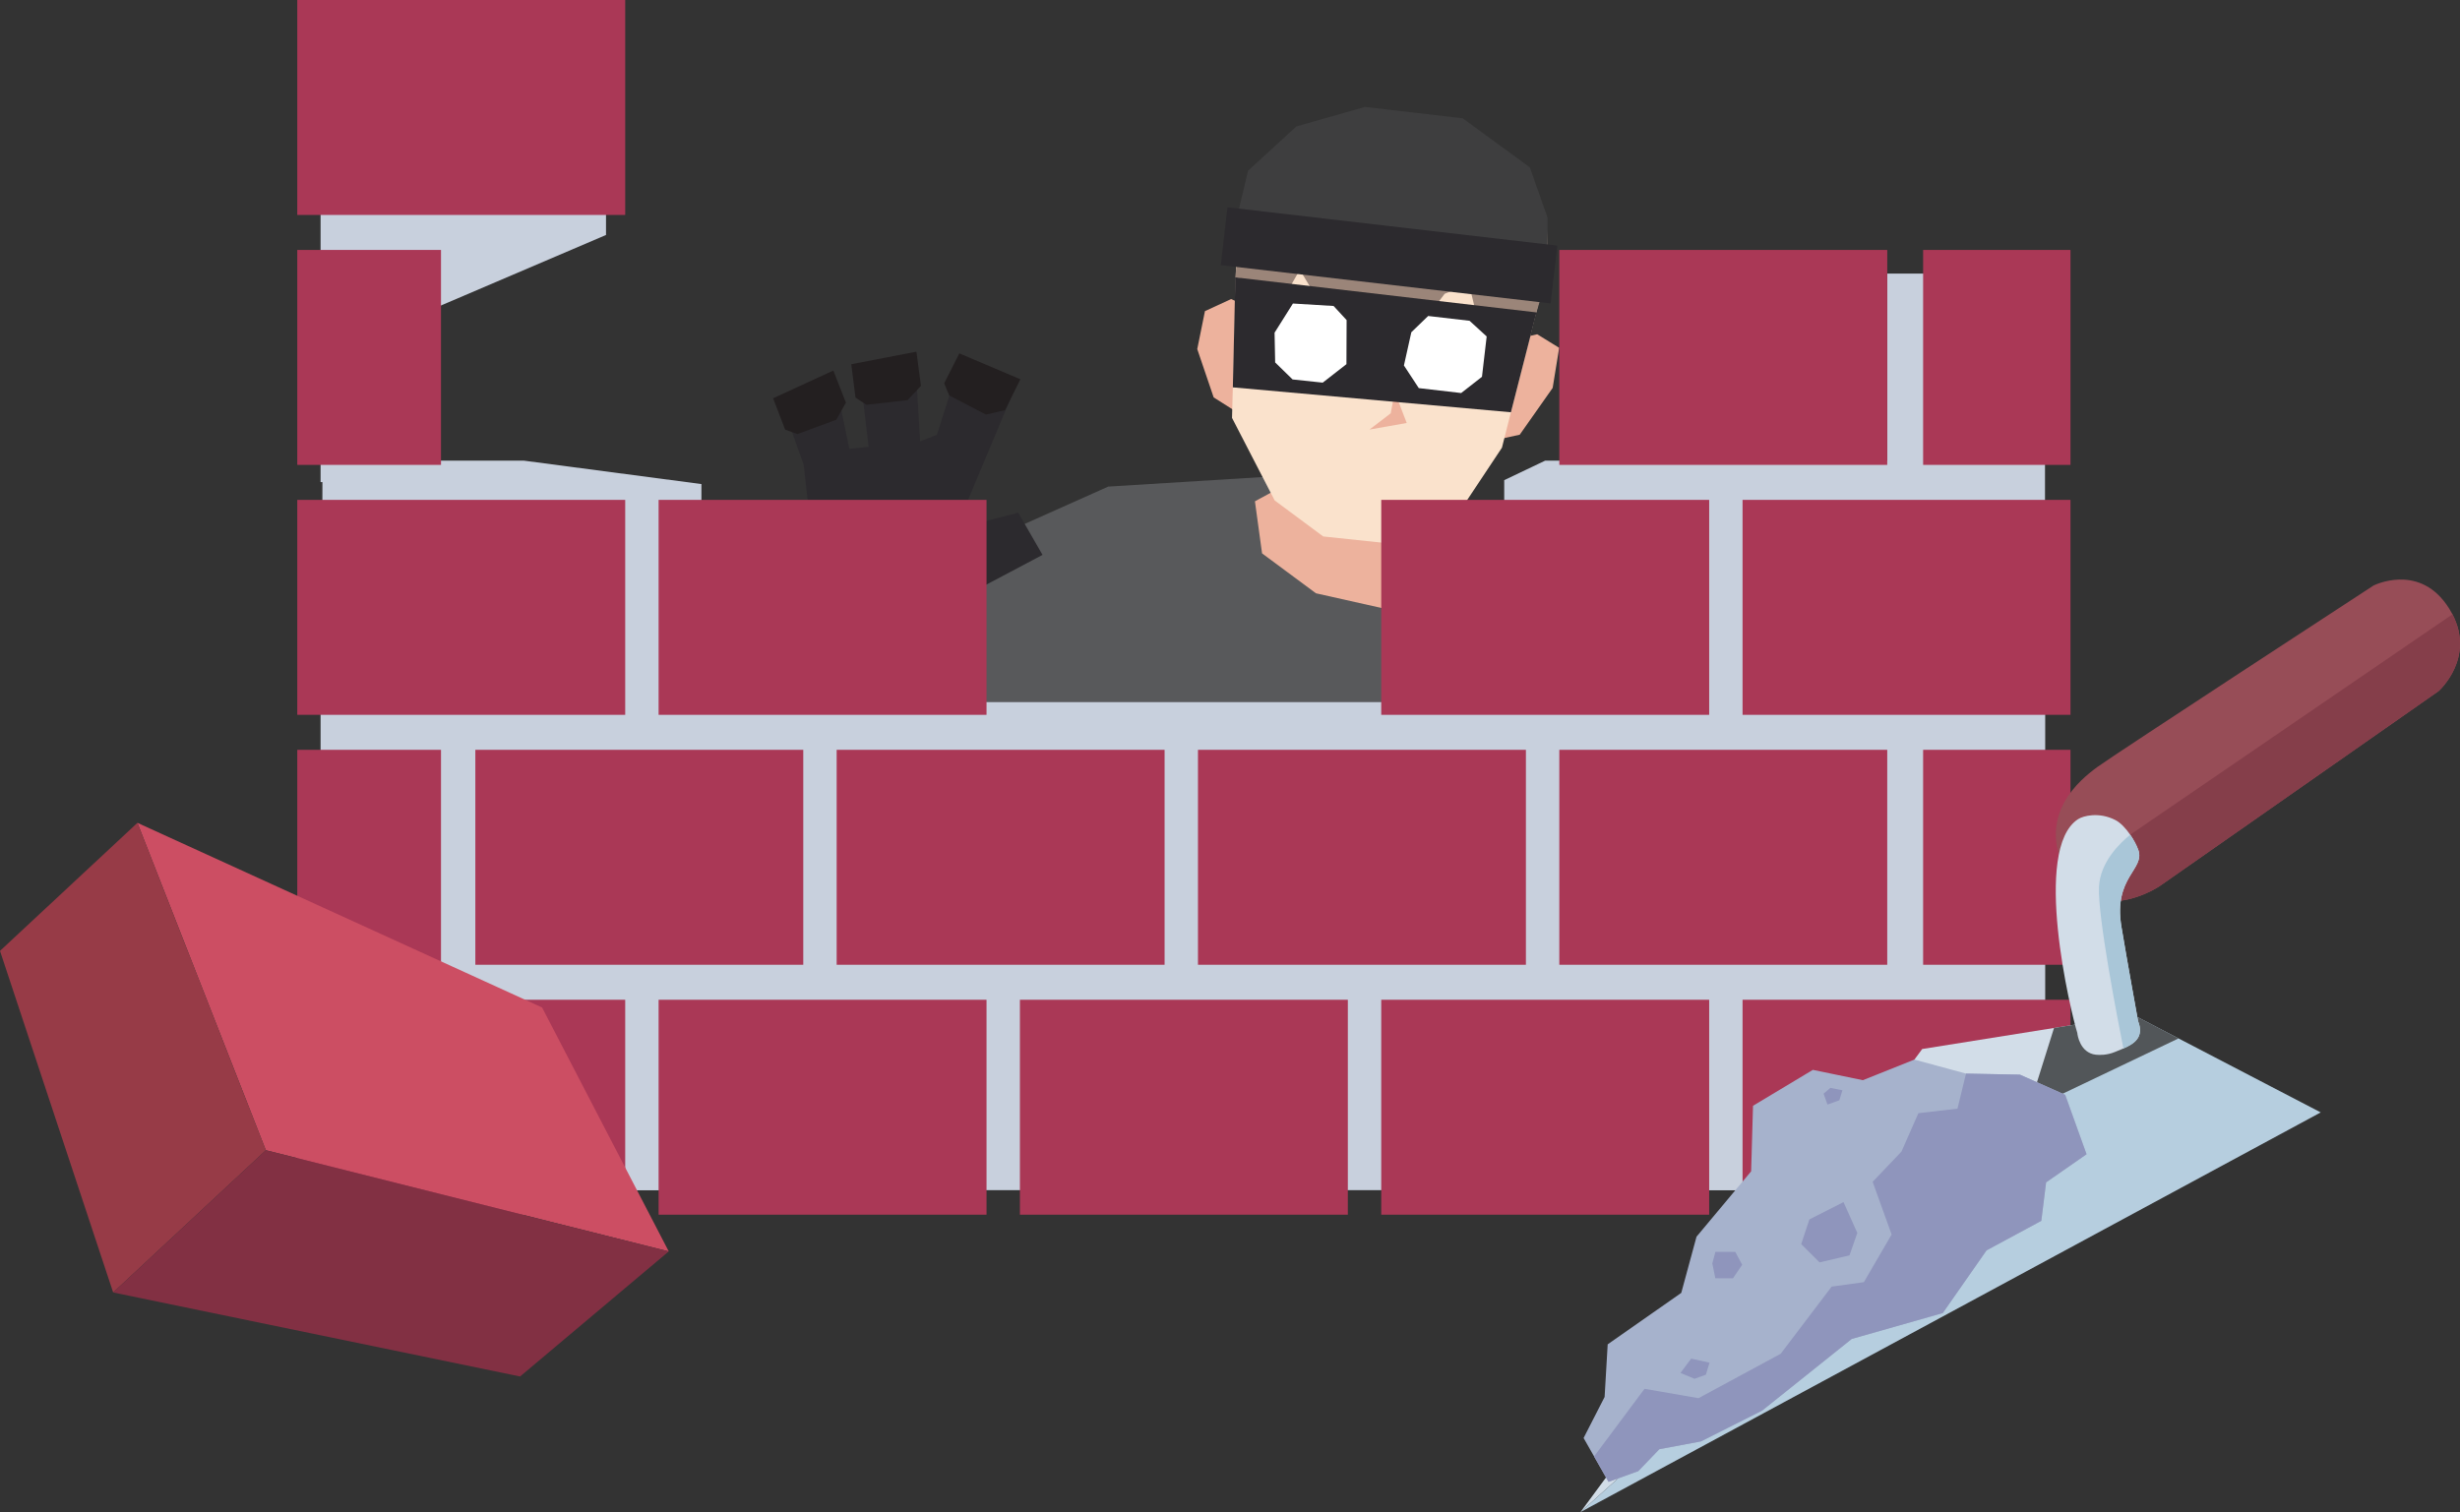 <?xml version="1.0" encoding="UTF-8"?><svg id="Layer_2" xmlns="http://www.w3.org/2000/svg" width="1259.29" height="774.26" viewBox="0 0 1259.29 774.26"><rect x="0" y="0" width="1259.29" height="774.26" fill="#333333" stroke="none"/><defs><style>.cls-1{fill:#525659;}.cls-1,.cls-2,.cls-3,.cls-4,.cls-5,.cls-6,.cls-7,.cls-8,.cls-9,.cls-10,.cls-11,.cls-12,.cls-13,.cls-14,.cls-15,.cls-16,.cls-17,.cls-18,.cls-19,.cls-20,.cls-21{stroke-width:0px;}.cls-2{fill:#2c2a2e;}.cls-3{fill:#973b47;}.cls-4{fill:#974d57;}.cls-5{fill:#9b8579;}.cls-6{fill:#58595b;}.cls-7{fill:#3e3e3f;}.cls-8{fill:#231f20;}.cls-9{fill:#d2dde8;}.cls-10{fill:#cc4e63;}.cls-11{fill:#c8d0dd;}.cls-12{fill:#a9c6d8;}.cls-13{fill:#a6b2cc;}.cls-14{fill:#aa3856;}.cls-15{fill:#b6cedf;}.cls-16{fill:#8f95bc;}.cls-17{fill:#853e4a;}.cls-18{fill:#823043;}.cls-19{fill:#edb29d;}.cls-20{fill:#fff;}.cls-21{fill:#fae2cc;}</style></defs><g id="Layer_3"><polygon class="cls-6" points="567.31 249.16 416.68 316.48 389.59 359.39 437.01 406.84 595.29 379.75 608.33 283.84 567.31 249.16"/><polygon class="cls-6" points="665.19 243.1 567.31 249.16 554.15 307.88 562.15 399.28 552.4 436.62 576.22 467.7 671.88 500.17 744.16 497.53 761.45 434.77 810.41 341.43 819.42 282.79 741 253.37 665.19 243.1"/><polygon class="cls-19" points="663.84 245.07 642.41 256.69 646.06 283.36 673.65 303.79 707.78 311.44 729.68 303.94 752.98 278.84 734.45 255.84 663.84 245.07"/><polygon class="cls-19" points="645.83 160.32 630.22 153.13 616.82 159.31 612.88 178.75 621.28 203.49 639.48 215.01 645.83 160.32"/><polygon class="cls-19" points="769.34 175.15 786.89 171.16 798.15 178.09 794.82 198.63 777.96 222.59 758.36 226.84 769.34 175.15"/><polygon class="cls-21" points="632.77 135.53 630.68 213.98 652.51 256.24 677.37 274.69 714.68 278.63 745.28 264.73 768.86 229.23 787.89 153.98 767.58 105.37 715.43 84.34 660.71 97.42 632.77 135.53"/><polygon class="cls-19" points="714 200.68 720.11 216.59 701.06 219.95 711.91 211.63 714 200.68"/><polygon class="cls-5" points="739.52 150.45 727.88 165.77 675.63 155.1 665.39 138.14 660.17 147.27 632.39 142.02 634.48 116.51 643.37 91.68 704.3 65.1 737.08 70.88 744.78 78.84 768.95 83.42 791.74 115.11 792.73 138.88 786.52 159.97 758.49 172.32 751.94 145.16 739.52 150.45"/><polygon class="cls-2" points="632.39 142.02 786.52 159.97 773.45 211.1 631.1 198.34 632.39 142.02"/><polygon class="cls-20" points="731.09 161.8 722.47 170.12 718.68 187.14 726.29 198.73 747.98 201.25 758.63 192.94 761.04 172.28 752.28 164.26 731.09 161.8"/><polygon class="cls-20" points="682.67 156.68 661.86 155.42 652.46 170.35 652.76 185.58 661.68 194.29 677.11 195.93 689.25 186.47 689.34 163.9 682.67 156.68"/><polygon class="cls-7" points="633.46 110.21 638.9 87.4 663.65 64.73 698.71 54.75 748.77 60.57 783.13 85.7 792.16 111.35 792.17 133.64 664.37 125.39 633.46 110.21"/><rect class="cls-2" x="626.05" y="115.9" width="169.99" height="29.81" transform="translate(19.84 -81.15) rotate(6.62)"/><polygon class="cls-2" points="416.94 286.92 411.39 237.88 399.54 204.66 427.04 192.67 434.8 229.8 444.68 228.78 439.75 187.95 468.45 183.32 471.04 225.97 479.61 222.61 490.57 188.07 520.27 197.03 491.74 265.05 497.83 268.54 521.22 262.5 533.68 284.13 495.26 304.47 454.15 309.5 425.48 298.02 416.94 286.92"/><polygon class="cls-8" points="469.12 180.06 435.78 186.5 437.92 203.56 443.53 207.26 464.56 204.9 471.44 197.57 469.12 180.06"/><polygon class="cls-8" points="522.34 194.2 491.08 180.94 483.34 196.29 485.92 202.5 504.69 212.27 514.49 210.03 522.34 194.2"/><polygon class="cls-8" points="426.6 189.73 395.76 203.93 401.91 219.99 408.24 222.25 428.09 214.94 433.03 206.18 426.6 189.73"/><polygon class="cls-11" points="164.11 97.89 310.22 97.89 310.22 120.32 211.5 162.5 211.5 246.87 164.11 246.87 164.11 97.89"/><rect class="cls-11" x="966.09" y="140.09" width="30.93" height="115.87"/><polygon class="cls-11" points="1046.85 609.41 770.02 609.41 770.02 245.86 791 235.86 1046.85 235.86 1046.85 609.41"/><polygon class="cls-11" points="359.07 609.41 164.11 609.41 165.08 235.86 268.07 235.86 359.07 247.86 359.07 609.41"/><rect class="cls-11" x="164.11" y="359.52" width="882.75" height="249.89"/><rect class="cls-14" x="152.18" y="255.96" width="167.87" height="110.06"/><rect class="cls-14" x="337.14" y="255.96" width="167.87" height="110.06"/><rect class="cls-14" x="707.07" y="255.96" width="167.87" height="110.06"/><rect class="cls-14" x="892.03" y="255.96" width="167.87" height="110.06"/><rect class="cls-14" x="152.18" y="511.92" width="167.87" height="110.06"/><rect class="cls-14" x="337.14" y="511.92" width="167.87" height="110.06"/><rect class="cls-14" x="522.1" y="511.92" width="167.87" height="110.06"/><rect class="cls-14" x="707.07" y="511.92" width="167.87" height="110.06"/><rect class="cls-14" x="892.03" y="511.92" width="167.87" height="110.06"/><rect class="cls-14" x="798.22" y="127.98" width="167.87" height="110.06"/><rect class="cls-14" x="152.18" width="167.87" height="110.06"/><rect class="cls-14" x="984.46" y="127.98" width="75.44" height="110.06"/><rect class="cls-14" x="152.18" y="127.98" width="73.57" height="110.06"/><rect class="cls-14" x="243.33" y="383.94" width="167.87" height="110.06"/><rect class="cls-14" x="428.29" y="383.94" width="167.87" height="110.06"/><rect class="cls-14" x="613.25" y="383.94" width="167.87" height="110.06"/><rect class="cls-14" x="798.22" y="383.94" width="167.87" height="110.06"/><rect class="cls-14" x="984.46" y="383.94" width="75.44" height="110.06"/><rect class="cls-14" x="152.18" y="383.94" width="73.57" height="110.06"/><path class="cls-4" d="m1248.35,353.86s-.01.01-.01.01l-142.35,99.55s-.7.48-1.93,1.22c-5.78,3.47-22.56,11.28-35.87,3.56-4.24-2.45-8.12-6.48-11.19-12.71-14.15-28.73,8.01-46.41,16.62-52.73,8.62-6.33,141.39-92.94,141.39-92.94,0,0,22.22-11.3,37.19,9.48.55.77,1.1,1.59,1.64,2.45.58.94,1.12,1.88,1.59,2.81,11.6,22.33-6.54,38.81-7.07,39.29Z"/><path class="cls-17" d="m1248.35,353.86s-.01.01-.01.01l-142.35,99.55s-.7.48-1.93,1.22c-5.78,3.47-22.56,11.28-35.87,3.56l12.02-23.79,175.22-119.85c11.6,22.33-6.54,38.81-7.07,39.29Z"/><polygon class="cls-9" points="1092.37 519.83 983.99 537.14 809.05 774.26 1092.37 519.83"/><polygon class="cls-15" points="1092.37 519.83 1187.99 569.6 809.05 774.26 1092.37 519.83"/><polygon class="cls-1" points="1092.37 519.83 1051.47 526.37 1038.25 568.44 1115.2 531.72 1092.37 519.83"/><path class="cls-9" d="m1094.59,435.12c3.64,10.12-12.86,13.86-8.62,39.38,2.73,16.48,8.53,48.37,8.53,48.37,3.24,8.2-1.97,11.6-7.51,14-1.44.63-2.9,1.19-4.24,1.75-4.17,1.74-7.94,1.64-9.91,1.44-8.08-.95-9.4-10.16-9.44-11.1-3.39-10.68-23.31-94.29.43-109.55,2.53-1.63,10.65-3.85,19.12.53,2.61,1.35,5.32,4.28,7.52,7.47,1.81,2.62,3.28,5.42,4.1,7.7Z"/><path class="cls-12" d="m1094.59,435.12c3.64,10.12-12.86,13.86-8.62,39.38,2.73,16.48,8.53,48.37,8.53,48.37,3.24,8.2-1.97,11.6-7.51,14-2.84-14.25-13.19-67.47-12.51-82.63.57-12.77,10.59-22.47,16-26.82,1.81,2.62,3.28,5.42,4.1,7.7Z"/><polygon class="cls-13" points="823.42 758.78 810.65 736.32 821.41 715.31 822.99 688.36 860.65 662.01 868.46 633.24 896.42 599.78 897.38 566.21 928.01 547.82 953.61 553.1 979.99 542.56 1006.41 549.73 1034.03 550.27 1057.18 560.6 1068.12 591.02 1047.41 605.44 1044.96 625.13 1016.93 640.25 994.52 672.35 947.91 685.6 902.07 722.28 870.75 738.07 849.45 742.05 838.64 753.3 823.42 758.78"/><polygon class="cls-16" points="816.02 745.77 841.84 711.14 869.47 715.93 911.56 693.17 937.63 658.8 954.12 656.53 968.33 632.12 958.62 605.13 973.37 589.67 982.04 570 1002.04 567.69 1006.41 549.73 1034.03 550.27 1057.18 560.6 1068.12 591.02 1047.41 605.44 1044.96 625.13 1016.93 640.25 994.52 672.35 947.91 685.6 902.07 722.28 870.75 738.07 849.45 742.05 838.64 753.3 823.42 758.78 816.02 745.77"/><polygon class="cls-16" points="931.44 646.4 922.05 637.02 926.24 624.4 943.7 615.52 950.77 631.32 946.77 642.8 931.44 646.4"/><polygon class="cls-16" points="867.42 706 860.24 703 865.73 695.67 875.12 697.76 873.26 703.9 867.42 706"/><polygon class="cls-16" points="878.13 640.98 876.54 646.91 878.09 654.54 887.11 654.57 891.83 647.62 888.32 641.02 878.13 640.98"/><polygon class="cls-16" points="943.15 558.26 937 557.04 933.5 560.01 935.5 565.58 941.57 563.4 943.15 558.26"/><polygon class="cls-10" points="277.5 515.89 342.34 640.78 136.09 588.97 70.35 421.33 277.5 515.89"/><polygon class="cls-3" points="136.09 588.97 57.93 661.8 0 486.89 70.35 421.33 136.09 588.97"/><polygon class="cls-18" points="342.34 640.78 266.23 704.82 57.93 661.8 136.09 588.97 342.34 640.78"/></g></svg>